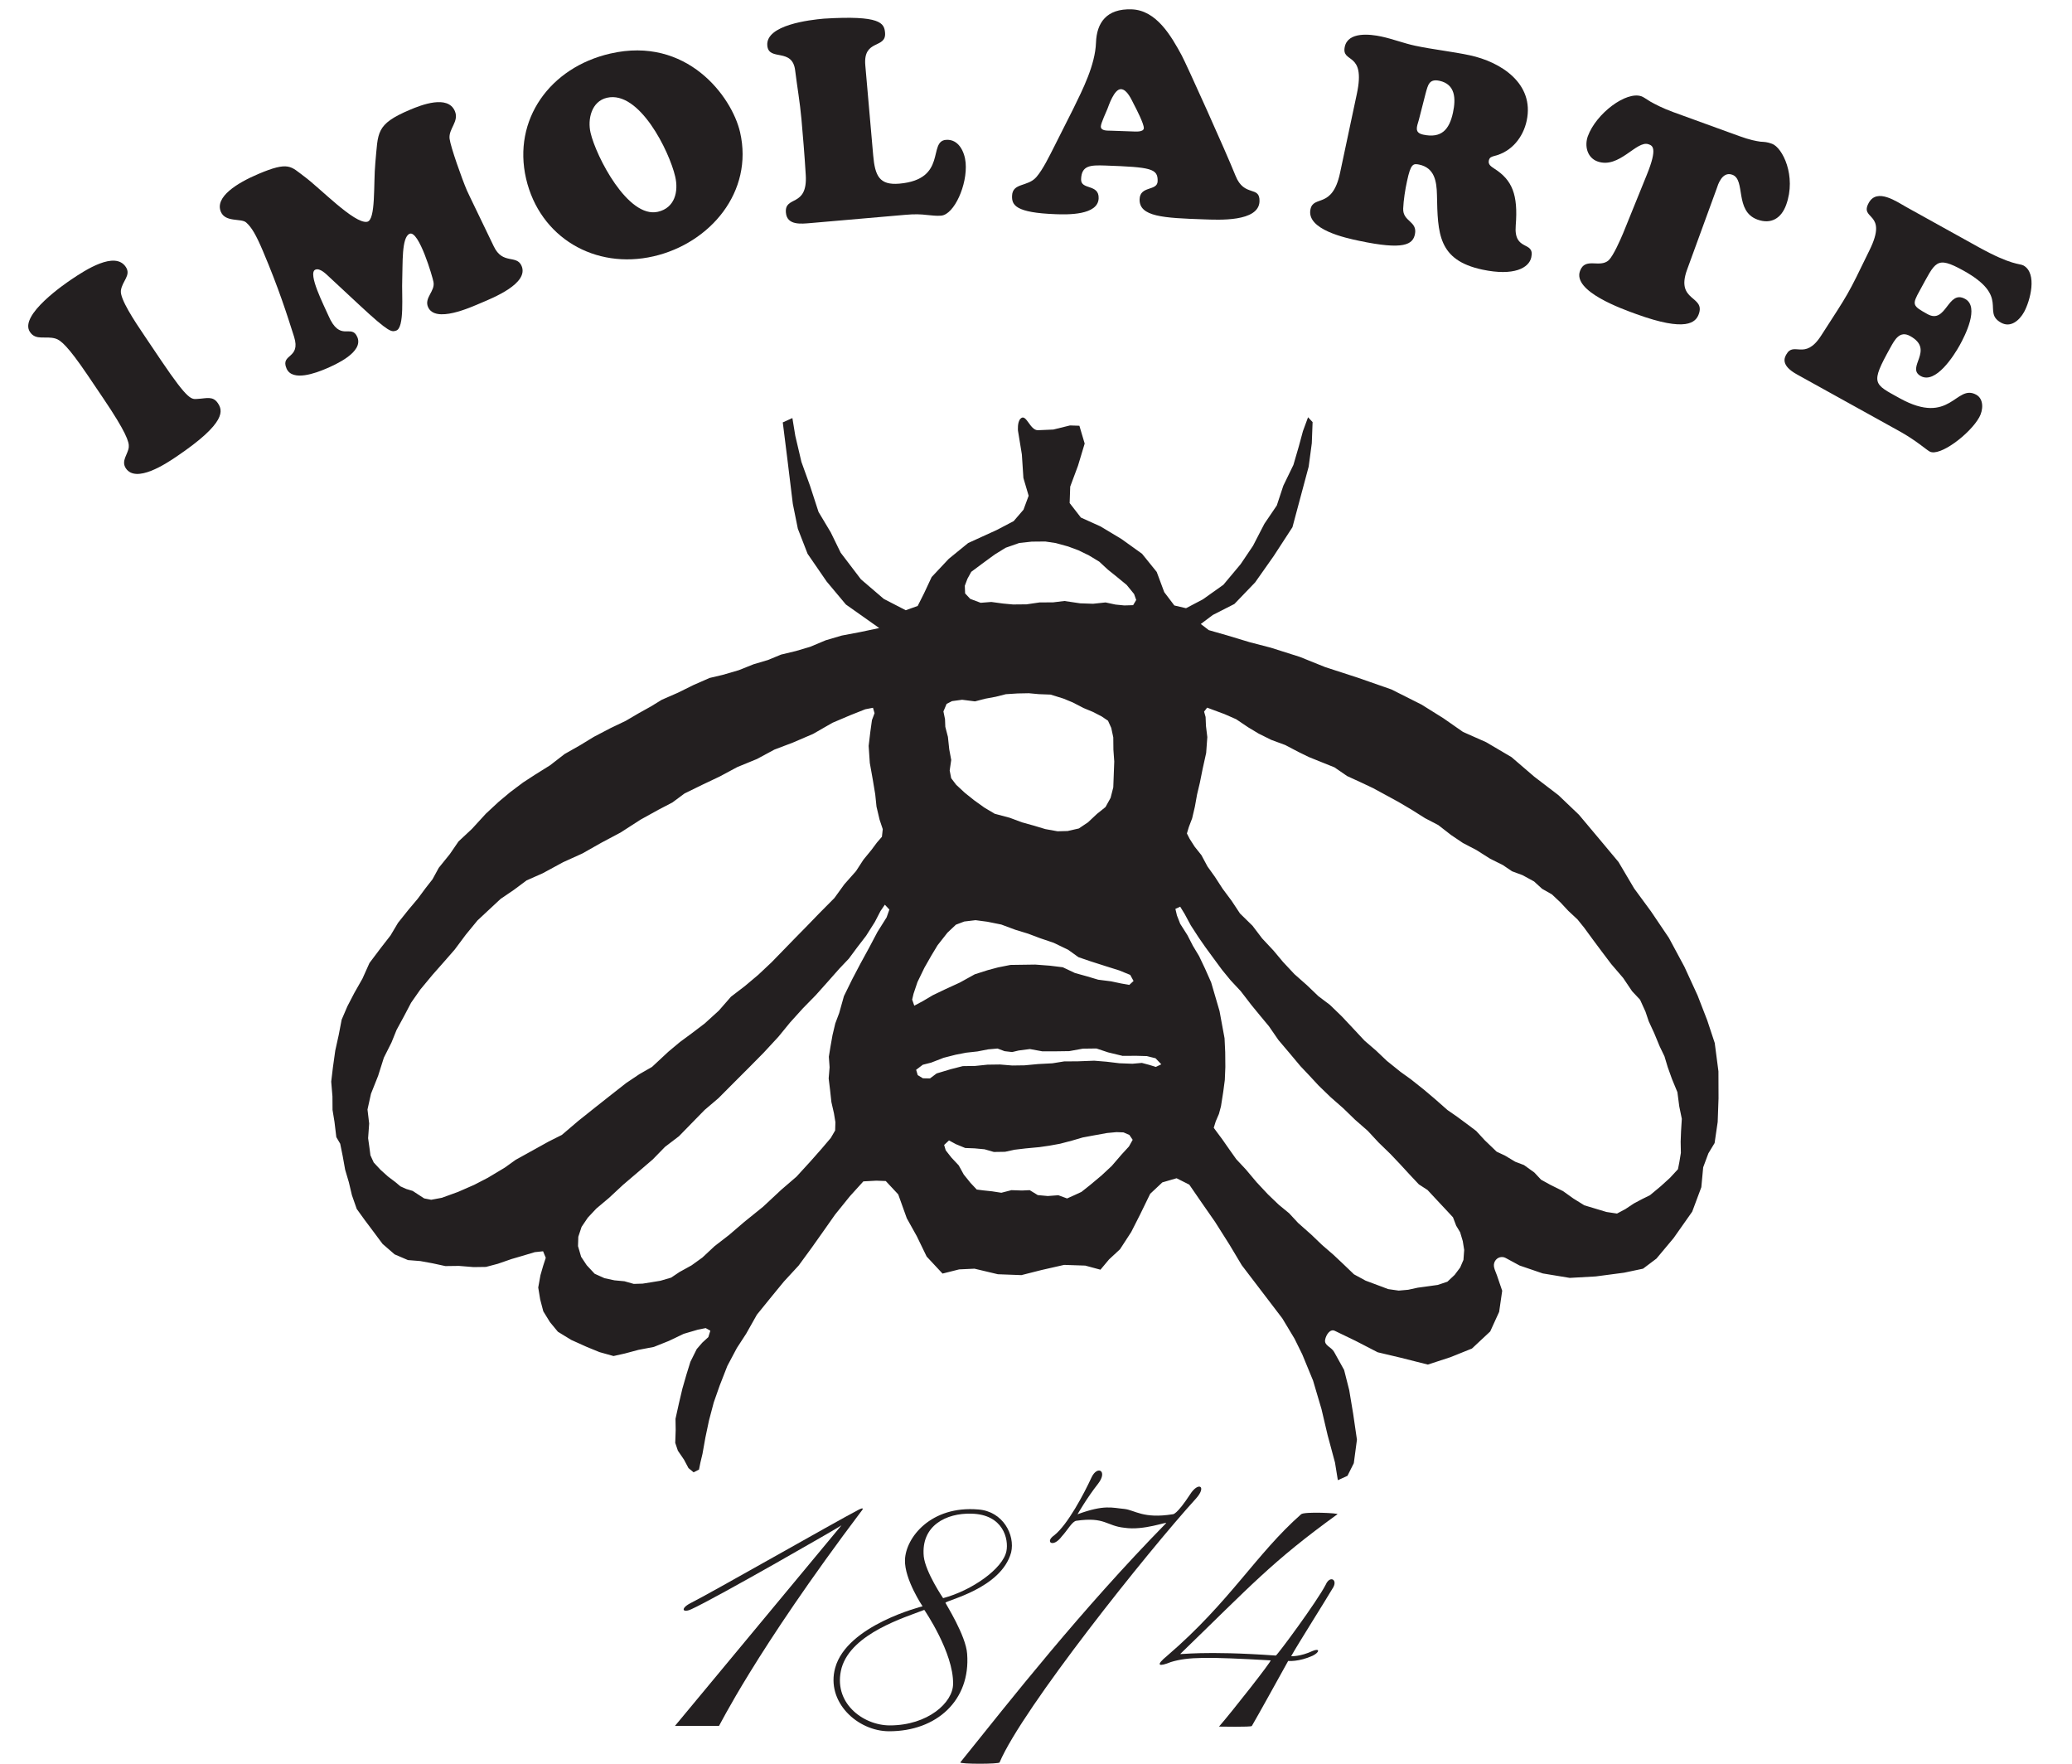 <?xml version="1.0" encoding="utf-8"?>
<!-- Generator: Adobe Illustrator 16.0.3, SVG Export Plug-In . SVG Version: 6.00 Build 0)  -->
<!DOCTYPE svg PUBLIC "-//W3C//DTD SVG 1.1//EN" "http://www.w3.org/Graphics/SVG/1.1/DTD/svg11.dtd">
<svg version="1.1" id="Layer_1" xmlns="http://www.w3.org/2000/svg" xmlns:xlink="http://www.w3.org/1999/xlink" x="0px" y="0px"
	 width="47px" height="40px" viewBox="0 0 47 40" enable-background="new 0 0 47 40" xml:space="preserve">
<g>
	<g>
		<path fill="#231F20" d="M29.513,34.343c-1.025,0.905-1.61,1.983-3.033,3.205c-0.292,0.239-0.185,0.253,0.08,0.146
			c0.387-0.119,0.825-0.119,2.262-0.038c0.039,0-0.892,1.184-1.171,1.502c0,0,0.731,0.014,0.745-0.014
			c0.133-0.226,0.625-1.116,0.824-1.475c0,0,0.239,0.026,0.559-0.12c0.16-0.081,0.16-0.174,0-0.108
			c-0.292,0.136-0.491,0.12-0.491,0.12c0.172-0.305,0.771-1.249,0.958-1.567c0.093-0.174-0.081-0.267-0.174-0.055
			c-0.2,0.387-1.104,1.608-1.132,1.608c-1.661-0.118-2.194-0.014-2.166-0.038c1.595-1.543,2.073-2.09,3.563-3.167
			C30.391,34.317,29.58,34.277,29.513,34.343z"/>
		<path fill="#231F20" d="M21.938,37.508c-0.026-0.412-0.492-1.144-0.492-1.157c0-0.054,1.264-0.318,1.49-1.143
			c0.094-0.399-0.187-0.933-0.745-0.974c-1.077-0.092-1.649,0.64-1.663,1.146c-0.013,0.438,0.399,1.05,0.399,1.05
			s-1.716,0.425-1.982,1.396c-0.213,0.772,0.505,1.438,1.224,1.438C21.247,39.265,22.019,38.56,21.938,37.508z M22.031,34.329
			c0.731,0.014,0.852,0.585,0.798,0.85c-0.08,0.399-0.785,0.893-1.436,1.066c0,0-0.398-0.585-0.439-0.946
			C20.887,34.594,21.472,34.313,22.031,34.329z M20.183,39.131c-0.611,0-1.304-0.52-1.092-1.305
			c0.227-0.784,1.437-1.144,1.875-1.315c0,0,0.666,0.97,0.653,1.677C21.62,38.611,21.048,39.131,20.183,39.131z"/>
		<path fill="#231F20" d="M19.487,34.234c-0.585,0.306-3.353,1.889-3.831,2.128c-0.227,0.12-0.173,0.226,0.026,0.134
			c0.559-0.253,3.405-1.889,3.405-1.902l-3.777,4.549h0.998c0,0.027,0.798-1.648,3.258-4.908
			C19.579,34.208,19.566,34.196,19.487,34.234z"/>
		<path fill="#231F20" d="M26.996,33.891c-0.306,0.466-0.386,0.452-0.399,0.452c-0.665,0.106-0.852-0.093-1.091-0.121
			c-0.28-0.025-0.452-0.104-1.064,0.121c0,0,0.213-0.372,0.466-0.693c0.226-0.291-0.014-0.425-0.147-0.146
			c-0.172,0.373-0.544,1.079-0.85,1.318c-0.214,0.146-0.027,0.292,0.172,0.025c0.134-0.145,0.239-0.346,0.333-0.357
			c0.651-0.094,0.679,0.118,1.091,0.159c0.439,0.067,0.972-0.147,0.944-0.104c-1.928,1.967-3.524,4.002-4.668,5.425
			c-0.013,0.041,0.891,0.041,0.891,0c0.52-1.224,3.366-4.788,4.456-5.985C27.382,33.704,27.182,33.596,26.996,33.891z"/>
		<path fill="#231F20" d="M38.98,24.297l-0.084-0.643l-0.17-0.514l-0.22-0.567l-0.299-0.65l-0.351-0.653l-0.406-0.601l-0.382-0.52
			l-0.354-0.599l-0.436-0.522l-0.462-0.55l-0.465-0.444l-0.547-0.418l-0.518-0.445l-0.576-0.339l-0.525-0.233l-0.443-0.309
			l-0.496-0.31l-0.684-0.344L30.8,15.37l-0.739-0.24l-0.579-0.233l-0.66-0.209l-0.477-0.124l-0.503-0.152l-0.423-0.121l-0.181-0.139
			l0.273-0.205l0.489-0.249l0.471-0.49l0.422-0.599l0.424-0.652l0.184-0.687l0.184-0.687l0.071-0.531l0.018-0.479l-0.103-0.11
			l-0.116,0.315l-0.093,0.344l-0.123,0.422l-0.229,0.472l-0.148,0.448l-0.282,0.416l-0.258,0.499l-0.281,0.417l-0.391,0.467
			l-0.466,0.331l-0.381,0.2l-0.265-0.062l-0.229-0.302l-0.171-0.459l-0.333-0.412l-0.469-0.336l-0.471-0.283l-0.447-0.202
			l-0.255-0.329l0.013-0.373l0.177-0.475l0.151-0.501l-0.12-0.404l-0.213-0.007l-0.378,0.093l-0.347,0.015
			c-0.186,0.008-0.268-0.394-0.398-0.261c-0.076,0.077-0.057,0.272-0.057,0.272l0.088,0.537l0.035,0.535l0.119,0.404l-0.117,0.316
			l-0.223,0.259l-0.381,0.2l-0.651,0.297l-0.44,0.358l-0.388,0.413l-0.172,0.368l-0.145,0.288l-0.271,0.097l-0.498-0.257
			l-0.519-0.445l-0.459-0.603l-0.225-0.461l-0.277-0.463l-0.193-0.593l-0.195-0.541L18.04,9.883l-0.066-0.402L17.756,9.58
			l0.104,0.83l0.124,1.018l0.114,0.564l0.221,0.568l0.432,0.628l0.437,0.522l0.756,0.534l-0.432,0.091l-0.417,0.079l-0.364,0.107
			l-0.353,0.148l-0.324,0.096l-0.337,0.081l-0.298,0.123l-0.324,0.096l-0.338,0.135l-0.364,0.106l-0.297,0.07l-0.365,0.16
			l-0.354,0.175l-0.366,0.16l-0.246,0.151l-0.272,0.151l-0.3,0.176l-0.339,0.162l-0.381,0.199L13.161,16.9l-0.354,0.201
			l-0.329,0.255l-0.342,0.214l-0.272,0.177l-0.289,0.217l-0.261,0.218l-0.29,0.269l-0.32,0.349l-0.303,0.283l-0.197,0.287
			l-0.251,0.311L9.81,19.943l-0.153,0.195l-0.183,0.247l-0.208,0.247L9.028,20.93l-0.17,0.286l-0.224,0.288L8.381,21.84
			l-0.159,0.354l-0.185,0.326L7.88,22.822l-0.13,0.303l-0.066,0.344l-0.079,0.357l-0.054,0.386l-0.038,0.319l0.028,0.334
			l0.002,0.307l0.044,0.269l0.042,0.348l0.088,0.15l0.057,0.282l0.055,0.307l0.084,0.284l0.07,0.295l0.109,0.311l0.178,0.247
			l0.204,0.272l0.204,0.274l0.273,0.237l0.303,0.13l0.279,0.022l0.279,0.051l0.291,0.063l0.307-0.004l0.333,0.027l0.28-0.004
			l0.269-0.071l0.312-0.108l0.243-0.071l0.284-0.085l0.188-0.02l0.061,0.148l-0.06,0.184l-0.061,0.212l-0.05,0.278l0.044,0.269
			l0.071,0.271l0.151,0.245l0.18,0.218l0.3,0.184l0.355,0.16l0.289,0.118l0.318,0.089l0.255-0.057l0.31-0.083l0.35-0.067
			l0.338-0.135l0.339-0.162l0.324-0.095l0.175-0.035l0.105,0.059l-0.045,0.145l-0.138,0.127l-0.125,0.144l-0.144,0.289l-0.09,0.29
			l-0.091,0.316l-0.078,0.33l-0.079,0.357l0.004,0.253l-0.01,0.293l0.06,0.178l0.14,0.205l0.1,0.189l0.116,0.096l0.123-0.062
			l0.032-0.16l0.047-0.197l0.066-0.37l0.081-0.385l0.108-0.409l0.134-0.382l0.175-0.448l0.215-0.405l0.212-0.326l0.243-0.431
			l0.348-0.429l0.266-0.324l0.333-0.361l0.295-0.403l0.267-0.377l0.266-0.378l0.335-0.415l0.305-0.336l0.294-0.016l0.214,0.008
			l0.283,0.303l0.194,0.541l0.227,0.407l0.224,0.462l0.36,0.386l0.377-0.095l0.348-0.016l0.53,0.126l0.534,0.02l0.458-0.116
			l0.511-0.116l0.479,0.016l0.345,0.093l0.195-0.233l0.249-0.231l0.254-0.391l0.2-0.394l0.23-0.472l0.276-0.259l0.323-0.094
			l0.288,0.145l0.28,0.407l0.305,0.438l0.329,0.52l0.277,0.463l0.46,0.603l0.46,0.603l0.277,0.461l0.175,0.355l0.245,0.595
			l0.191,0.646l0.139,0.591l0.167,0.62l0.065,0.401l0.218-0.099l0.144-0.287l0.071-0.533l-0.086-0.589l-0.089-0.534l-0.116-0.458
			l-0.227-0.409c-0.065-0.116-0.226-0.143-0.204-0.274c0.02-0.114,0.115-0.257,0.221-0.204l0.474,0.229l0.498,0.257l0.528,0.125
			l0.609,0.154l0.514-0.168l0.487-0.196l0.414-0.387l0.203-0.445l0.069-0.478l-0.12-0.352c-0.041-0.117-0.104-0.212-0.044-0.32
			c0.05-0.087,0.157-0.119,0.244-0.071l0.314,0.17l0.527,0.18l0.611,0.101l0.588-0.033l0.644-0.085l0.431-0.091l0.304-0.229
			l0.389-0.465l0.422-0.599l0.207-0.555l0.042-0.451l0.118-0.317l0.141-0.233l0.07-0.479l0.019-0.533L38.98,24.297z M12.745,25.739
			l-0.299,0.15l-0.409,0.227l-0.34,0.188l-0.247,0.177l-0.382,0.229l-0.313,0.162l-0.366,0.16l-0.366,0.133l-0.242,0.045
			l-0.159-0.031l-0.131-0.085l-0.13-0.085l-0.146-0.044l-0.131-0.059l-0.117-0.098L8.8,26.682l-0.169-0.152l-0.154-0.166
			l-0.074-0.162l-0.021-0.16L8.35,25.813l0.024-0.332l-0.038-0.318l0.079-0.357l0.162-0.407l0.13-0.411l0.172-0.342l0.117-0.289
			l0.171-0.315l0.158-0.301l0.21-0.3l0.279-0.336l0.25-0.283l0.25-0.286l0.252-0.338l0.265-0.323l0.235-0.219l0.29-0.27l0.3-0.204
			l0.289-0.215l0.366-0.162l0.463-0.251l0.435-0.197l0.422-0.239l0.448-0.238l0.451-0.291l0.409-0.226l0.313-0.163l0.275-0.204
			l0.406-0.199l0.394-0.187l0.395-0.212l0.448-0.184l0.395-0.213l0.419-0.159l0.461-0.198l0.437-0.251l0.407-0.173l0.338-0.134
			l0.175-0.034l0.036,0.122l-0.059,0.157l-0.037,0.266l-0.038,0.319l0.026,0.387l0.067,0.375l0.056,0.336l0.029,0.28l0.07,0.296
			l0.072,0.215l-0.019,0.173l-0.112,0.129l-0.126,0.169l-0.181,0.221l-0.169,0.26l-0.264,0.298l-0.226,0.312l-0.345,0.348L18.306,21
			l-0.278,0.283l-0.276,0.284l-0.25,0.257l-0.303,0.285l-0.303,0.255l-0.315,0.241l-0.275,0.315l-0.32,0.291l-0.288,0.219
			l-0.274,0.202l-0.262,0.219l-0.372,0.346l-0.286,0.164l-0.301,0.202l-0.343,0.269l-0.357,0.282l-0.385,0.307L12.745,25.739z
			 M20.111,20.806l-0.208,0.331l-0.187,0.354l-0.2,0.366l-0.186,0.354l-0.187,0.381l-0.107,0.382l-0.089,0.237l-0.063,0.265
			l-0.049,0.278l-0.034,0.212l0.017,0.239l-0.021,0.253l0.031,0.255l0.031,0.282l0.058,0.255l0.033,0.201l-0.006,0.187l-0.099,0.17
			l-0.209,0.246l-0.25,0.283l-0.32,0.35l-0.344,0.296l-0.414,0.386l-0.426,0.344l-0.344,0.295l-0.33,0.255l-0.275,0.257
			l-0.247,0.178l-0.272,0.15l-0.191,0.128l-0.243,0.071l-0.202,0.033l-0.201,0.032l-0.201,0.006l-0.212-0.06l-0.226-0.021
			l-0.225-0.048l-0.224-0.101l-0.18-0.193l-0.127-0.191l-0.071-0.243l0.007-0.212l0.074-0.224l0.141-0.209l0.194-0.207l0.289-0.243
			l0.317-0.295l0.331-0.282l0.344-0.295l0.277-0.284l0.316-0.241l0.277-0.284l0.304-0.311l0.316-0.269l0.332-0.334l0.374-0.374
			l0.319-0.323l0.333-0.36l0.265-0.324l0.292-0.323l0.291-0.297l0.278-0.311l0.251-0.284l0.221-0.233l0.183-0.247l0.209-0.272
			l0.198-0.313l0.129-0.249l0.098-0.143l0.103,0.11L20.111,20.806z M21.945,13.126l0.086-0.157l0.274-0.204l0.26-0.19l0.246-0.152
			l0.311-0.109l0.281-0.03l0.308-0.003l0.239,0.036l0.277,0.076l0.237,0.088l0.236,0.115l0.235,0.142l0.194,0.18l0.208,0.167
			l0.22,0.181l0.168,0.206l0.048,0.135l-0.07,0.118l-0.201,0.006l-0.2-0.02l-0.225-0.048l-0.282,0.03l-0.293-0.01l-0.358-0.053
			l-0.255,0.031l-0.309,0.002l-0.295,0.043l-0.307,0.003l-0.226-0.021l-0.266-0.036l-0.241,0.019l-0.237-0.089l-0.116-0.124
			l-0.007-0.174L21.945,13.126z M21.472,15.964l0.123-0.063l0.229-0.031l0.292,0.037l0.229-0.06l0.242-0.045l0.229-0.058
			l0.267-0.017l0.254-0.005l0.227,0.021l0.267,0.01l0.29,0.09l0.211,0.087l0.25,0.129l0.21,0.087l0.196,0.101l0.145,0.098
			l0.074,0.163l0.046,0.215l0.003,0.28l0.019,0.268l-0.014,0.373l-0.008,0.213l-0.061,0.238l-0.115,0.208l-0.192,0.154l-0.206,0.193
			l-0.207,0.139l-0.255,0.058l-0.228,0.006l-0.278-0.05l-0.252-0.076l-0.277-0.077l-0.276-0.103l-0.344-0.092l-0.236-0.141
			l-0.234-0.168l-0.208-0.167l-0.194-0.18l-0.114-0.15l-0.034-0.175l0.035-0.239l-0.045-0.241l-0.03-0.282l-0.059-0.228
			l-0.007-0.174L21.4,16.135L21.472,15.964z M20.691,22.67l0.031-0.132l0.089-0.265l0.158-0.326l0.157-0.275l0.141-0.234
			l0.224-0.285l0.193-0.182l0.19-0.072l0.255-0.03l0.266,0.035l0.318,0.064l0.317,0.118l0.291,0.089l0.276,0.104l0.304,0.103
			l0.328,0.158l0.234,0.168l0.265,0.091l0.369,0.118l0.29,0.091l0.25,0.102l0.076,0.138l-0.097,0.089l-0.186-0.033l-0.227-0.048
			l-0.292-0.037l-0.251-0.075l-0.277-0.077l-0.275-0.13l-0.293-0.036l-0.332-0.025l-0.282,0.004l-0.28,0.004l-0.282,0.056
			l-0.229,0.061l-0.298,0.095l-0.34,0.188l-0.325,0.149l-0.286,0.137l-0.232,0.137l-0.19,0.101L20.691,22.67z M25.608,26.002
			l-0.167,0.182l-0.223,0.259l-0.234,0.218l-0.262,0.219l-0.192,0.152l-0.162,0.075l-0.163,0.073l-0.198-0.073l-0.24,0.018
			l-0.227-0.021l-0.183-0.112l-0.175,0.008l-0.239-0.008l-0.229,0.059l-0.213-0.033l-0.199-0.021l-0.146-0.019l-0.142-0.151
			l-0.153-0.19l-0.114-0.207l-0.167-0.178l-0.128-0.164l-0.036-0.121l0.11-0.103l0.157,0.085l0.211,0.087l0.213,0.008l0.226,0.021
			l0.211,0.061l0.254-0.004l0.216-0.047l0.254-0.03l0.309-0.029l0.228-0.033l0.242-0.044l0.27-0.071l0.243-0.071l0.242-0.045
			l0.31-0.056l0.214-0.02l0.159,0.006l0.133,0.058l0.075,0.11L25.608,26.002z M26.218,24.197l-0.145-0.045l-0.172-0.046
			l-0.214,0.019l-0.295-0.011l-0.291-0.035l-0.28-0.023l-0.374,0.014l-0.308,0.002l-0.268,0.043l-0.322,0.017l-0.309,0.029
			l-0.279,0.004l-0.28-0.023l-0.281,0.004l-0.281,0.029l-0.28,0.004l-0.27,0.069l-0.323,0.097l-0.151,0.113l-0.16-0.003
			l-0.118-0.072l-0.036-0.121l0.151-0.114l0.189-0.048l0.284-0.11l0.27-0.069l0.242-0.047l0.255-0.028l0.242-0.047l0.214-0.019
			l0.159,0.06l0.172,0.02l0.148-0.035l0.255-0.033l0.278,0.051h0.334l0.28-0.004l0.309-0.056l0.308-0.004l0.264,0.088l0.331,0.08
			l0.308-0.002l0.241,0.007l0.197,0.049l0.13,0.137L26.218,24.197z M33.196,28.574l-0.074,0.172l-0.126,0.168l-0.164,0.154
			l-0.217,0.073l-0.229,0.032l-0.228,0.031l-0.216,0.047l-0.214,0.019l-0.239-0.034l-0.237-0.089l-0.276-0.103l-0.263-0.143
			l-0.245-0.235l-0.22-0.207l-0.259-0.224L29.744,28l-0.298-0.264l-0.205-0.221l-0.235-0.193l-0.245-0.235l-0.257-0.275l-0.244-0.29
			l-0.218-0.233l-0.165-0.233l-0.153-0.219l-0.102-0.137l-0.09-0.122l0.045-0.146l0.073-0.17l0.046-0.172l0.052-0.332l0.035-0.265
			l0.012-0.293l-0.003-0.335l-0.015-0.318l-0.057-0.309l-0.057-0.309l-0.095-0.325l-0.095-0.324l-0.138-0.311l-0.136-0.286
			l-0.139-0.231l-0.125-0.243l-0.164-0.258l-0.074-0.19l-0.035-0.148l0.109-0.05l0.101,0.165l0.139,0.258l0.177,0.273l0.152,0.219
			l0.191,0.261l0.191,0.259l0.191,0.233l0.232,0.249l0.242,0.314l0.191,0.233l0.206,0.248l0.216,0.313l0.257,0.303l0.243,0.29
			l0.18,0.19l0.232,0.25l0.271,0.262l0.286,0.251l0.271,0.263l0.285,0.249l0.244,0.263l0.271,0.263l0.221,0.233l0.205,0.223
			l0.219,0.233l0.196,0.127l0.231,0.248l0.193,0.206l0.154,0.166l0.072,0.189l0.09,0.15l0.06,0.201l0.032,0.2L33.196,28.574z
			 M38.132,25.654l-0.009,0.239l0.005,0.253l-0.035,0.213l-0.031,0.158l-0.18,0.195l-0.209,0.19l-0.246,0.205l-0.177,0.087
			l-0.19,0.101l-0.191,0.127l-0.19,0.101l-0.239-0.036l-0.252-0.076l-0.25-0.075l-0.248-0.154l-0.235-0.168l-0.288-0.143
			l-0.21-0.116l-0.154-0.164l-0.234-0.168l-0.198-0.075l-0.235-0.141L33.95,26.12l-0.272-0.261l-0.192-0.209l-0.184-0.139
			l-0.246-0.182l-0.222-0.154l-0.285-0.251l-0.247-0.209l-0.298-0.237l-0.234-0.168l-0.312-0.251l-0.245-0.233l-0.26-0.224
			l-0.258-0.276l-0.259-0.276l-0.27-0.261l-0.26-0.196l-0.26-0.249l-0.284-0.251l-0.258-0.276l-0.217-0.259l-0.258-0.276
			l-0.218-0.287l-0.284-0.278l-0.189-0.286l-0.204-0.274l-0.177-0.273l-0.167-0.233l-0.138-0.257l-0.153-0.192l-0.114-0.178
			l-0.062-0.122l0.044-0.146l0.075-0.197l0.062-0.265l0.05-0.278l0.063-0.265l0.064-0.318l0.079-0.357l0.026-0.359l-0.031-0.255
			l-0.008-0.201l-0.034-0.122l0.069-0.09l0.158,0.059l0.237,0.088l0.264,0.116l0.272,0.183l0.236,0.142l0.288,0.143l0.317,0.117
			l0.301,0.158l0.236,0.115l0.29,0.117l0.289,0.116l0.288,0.198l0.314,0.144l0.275,0.13l0.315,0.171l0.262,0.143l0.288,0.17
			l0.313,0.197l0.301,0.157l0.287,0.223l0.273,0.184l0.302,0.157l0.313,0.198l0.289,0.144l0.208,0.141l0.238,0.088l0.262,0.143
			l0.181,0.166l0.223,0.127l0.193,0.181l0.18,0.193l0.208,0.194l0.153,0.19l0.191,0.261l0.204,0.274l0.217,0.287l0.271,0.316
			l0.202,0.3l0.181,0.193l0.123,0.271l0.073,0.217l0.125,0.271l0.123,0.297l0.11,0.229l0.073,0.243l0.097,0.271l0.123,0.298
			l0.042,0.322l0.058,0.282L38.132,25.654z"/>
	</g>
	<path fill="#231F20" d="M2.349,9.043c0.505,0.749,0.586,0.982,0.572,1.1c-0.017,0.159-0.181,0.309-0.065,0.48
		c0.231,0.342,0.91-0.107,1.134-0.259c1.173-0.789,1.058-1.062,0.95-1.223C4.828,8.976,4.681,9.036,4.493,9.046
		C4.343,9.054,4.292,9.118,3.65,8.168l-0.357-0.53C3.039,7.264,2.72,6.779,2.742,6.592c0.029-0.222,0.24-0.348,0.11-0.54
		C2.606,5.688,1.94,6.121,1.62,6.337C1.512,6.41,0.419,7.145,0.68,7.53c0.137,0.203,0.356,0.079,0.584,0.15
		c0.109,0.035,0.268,0.155,0.727,0.833L2.349,9.043z"/>
	<path fill="#231F20" d="M8.143,6.909c0.697,0.65,0.74,0.619,0.84,0.59c0.2-0.057,0.126-0.824,0.141-1.153
		c0.014-0.363-0.018-0.966,0.167-1.044C9.5,5.213,9.814,6.284,9.833,6.396c0.04,0.208-0.212,0.356-0.125,0.564
		c0.162,0.38,0.966,0.011,1.209-0.092c0.261-0.111,1.083-0.438,0.915-0.836c-0.114-0.266-0.43-0.02-0.632-0.446
		c-0.259-0.542-0.572-1.181-0.61-1.269c-0.114-0.267-0.369-0.985-0.392-1.171c-0.027-0.228,0.221-0.388,0.12-0.626
		c-0.159-0.374-0.761-0.14-1.022-0.029c-0.785,0.333-0.715,0.513-0.782,1.2C8.468,4.172,8.529,4.994,8.327,5.03
		C8.04,5.082,7.258,4.264,6.901,4.002C6.594,3.775,6.555,3.651,5.859,3.946C5.384,4.148,4.867,4.465,5.01,4.804
		c0.104,0.244,0.46,0.141,0.573,0.241C5.707,5.153,5.808,5.327,5.96,5.684c0.365,0.861,0.546,1.436,0.711,1.954
		c0.159,0.507-0.316,0.379-0.172,0.718c0.131,0.309,0.68,0.097,0.888,0.009c0.232-0.098,0.862-0.38,0.719-0.719
		C7.97,7.326,7.715,7.784,7.445,7.148C7.361,6.952,6.969,6.194,7.153,6.116C7.261,6.071,7.402,6.221,7.47,6.283L8.143,6.909z"/>
	<path fill="#231F20" d="M16.787,2.997c-0.188-0.81-1.208-2.183-2.944-1.782c-1.372,0.315-2.217,1.503-1.91,2.835
		c0.31,1.339,1.565,2.069,2.893,1.763C16.11,5.517,17.099,4.349,16.787,2.997z M14.924,4.803c-0.68,0.157-1.404-1.258-1.528-1.792
		c-0.072-0.308,0.021-0.713,0.373-0.794c0.736-0.169,1.415,1.217,1.547,1.788C15.395,4.343,15.308,4.715,14.924,4.803z"/>
	<path fill="#231F20" d="M20.536,4.872c0.219-0.02,0.361-0.012,0.486,0.003c0.117,0.009,0.209,0.026,0.326,0.016
		c0.295-0.025,0.6-0.699,0.556-1.201c-0.022-0.244-0.158-0.542-0.448-0.518c-0.412,0.036,0.04,0.896-1.054,0.993
		c-0.457,0.04-0.554-0.179-0.595-0.641l-0.179-2.043c-0.053-0.604,0.48-0.366,0.448-0.739c-0.019-0.218-0.1-0.399-1.389-0.319
		c-0.315,0.028-1.323,0.142-1.282,0.611c0.032,0.366,0.574,0.034,0.633,0.572c0.044,0.359,0.108,0.716,0.142,1.102
		c0.033,0.379,0.069,0.79,0.097,1.26c0.046,0.748-0.485,0.457-0.45,0.855c0.025,0.295,0.353,0.253,0.559,0.236L20.536,4.872z"/>
	<path fill="#231F20" d="M28.026,3.986c-0.214-0.537-1.119-2.543-1.223-2.734c-0.236-0.434-0.571-1.021-1.133-1.04
		c-0.574-0.02-0.793,0.308-0.809,0.753c-0.018,0.509-0.302,1.066-0.517,1.505l-0.438,0.869c-0.104,0.203-0.25,0.507-0.398,0.677
		c-0.195,0.226-0.541,0.123-0.551,0.426c-0.007,0.206,0.071,0.383,0.995,0.416c0.257,0.009,0.955,0.027,0.969-0.36
		c0.012-0.335-0.408-0.182-0.398-0.434c0.01-0.315,0.211-0.321,0.546-0.31c1.04,0.037,1.2,0.068,1.19,0.358
		c-0.008,0.226-0.398,0.096-0.409,0.405c-0.013,0.4,0.541,0.426,1.464,0.458c0.323,0.011,1.239,0.063,1.256-0.408
		C28.581,4.199,28.224,4.483,28.026,3.986z M25.685,2.981L25.2,2.964c-0.071-0.003-0.233,0.011-0.229-0.099
		c0.003-0.077,0.122-0.325,0.149-0.395c0.028-0.07,0.152-0.453,0.308-0.448c0.142,0.005,0.242,0.248,0.297,0.353
		c0.049,0.092,0.225,0.434,0.221,0.531C25.942,3.002,25.749,2.983,25.685,2.981z"/>
	<path fill="#231F20" d="M34.382,5.114c0.056-0.699-0.079-1.031-0.485-1.289c-0.069-0.047-0.146-0.09-0.125-0.185
		c0.017-0.076,0.063-0.084,0.128-0.104c0.391-0.096,0.651-0.423,0.731-0.801c0.178-0.839-0.583-1.331-1.295-1.482
		c-0.411-0.087-0.831-0.13-1.235-0.216c-0.259-0.055-0.509-0.154-0.769-0.209c-0.252-0.054-0.754-0.114-0.828,0.233
		c-0.082,0.391,0.483,0.088,0.274,1.067l-0.382,1.797c-0.175,0.82-0.601,0.493-0.67,0.821c-0.098,0.46,0.798,0.651,1.102,0.715
		c1.023,0.217,1.218,0.081,1.267-0.147c0.063-0.302-0.277-0.283-0.266-0.584c0.007-0.183,0.046-0.438,0.087-0.621
		C32,3.712,32.055,3.705,32.192,3.733c0.349,0.074,0.396,0.38,0.403,0.686c0.018,0.874,0.021,1.481,1.031,1.696
		c0.715,0.152,1.059-0.039,1.109-0.279C34.818,5.451,34.333,5.717,34.382,5.114z M32.959,2.551c-0.083,0.391-0.264,0.59-0.674,0.503
		c-0.209-0.044-0.147-0.176-0.1-0.338l0.152-0.594c0.054-0.193,0.079-0.339,0.313-0.29C33.018,1.911,33.025,2.242,32.959,2.551z"/>
	<path fill="#231F20" d="M37.951,2.541c-0.243-0.089-0.398-0.173-0.507-0.232c-0.106-0.066-0.167-0.109-0.208-0.124
		c-0.347-0.125-1.029,0.388-1.218,0.903C35.939,3.306,36,3.575,36.236,3.661c0.493,0.178,0.887-0.488,1.159-0.389
		c0.085,0.031,0.214,0.071-0.042,0.698l-0.536,1.322c-0.063,0.149-0.218,0.504-0.325,0.609c-0.205,0.187-0.535-0.078-0.652,0.244
		c-0.171,0.466,0.97,0.867,1.279,0.979c1.135,0.412,1.347,0.188,1.415,0c0.154-0.424-0.528-0.281-0.267-1.003l0.679-1.86
		c0.016-0.048,0.112-0.385,0.349-0.298c0.311,0.113,0.043,0.825,0.57,1.017c0.311,0.113,0.541-0.03,0.651-0.333
		c0.238-0.655-0.083-1.3-0.32-1.386c-0.114-0.042-0.169-0.042-0.264-0.048c-0.098-0.015-0.228-0.035-0.489-0.13L37.951,2.541z"/>
	<path fill="#231F20" d="M43.255,4.703C43.024,4.575,42.58,4.256,42.39,4.6c-0.223,0.4,0.454,0.193,0.015,1.078
		c-0.51,1.052-0.459,0.946-1.097,1.936c-0.371,0.576-0.618,0.116-0.789,0.426c-0.041,0.073-0.131,0.246,0.243,0.452l2.321,1.286
		c0.379,0.209,0.604,0.416,0.688,0.462c0.225,0.125,0.913-0.394,1.126-0.777c0.088-0.158,0.109-0.411-0.069-0.511
		c-0.465-0.256-0.58,0.72-1.736,0.08c-0.593-0.329-0.672-0.32-0.214-1.145c0.1-0.18,0.213-0.397,0.45-0.266
		c0.571,0.316-0.108,0.715,0.241,0.908c0.339,0.188,0.755-0.467,0.883-0.698c0.122-0.22,0.454-0.87,0.125-1.051
		c-0.4-0.223-0.425,0.582-0.855,0.344c-0.345-0.191-0.355-0.211-0.173-0.539c0.359-0.648,0.359-0.795,0.987-0.449
		c1.072,0.595,0.41,0.936,0.856,1.183c0.221,0.122,0.418-0.058,0.521-0.243c0.137-0.249,0.308-0.877-0.014-1.055
		c-0.091-0.049-0.26,0.003-1.018-0.416L43.255,4.703z"/>
</g>
</svg>
